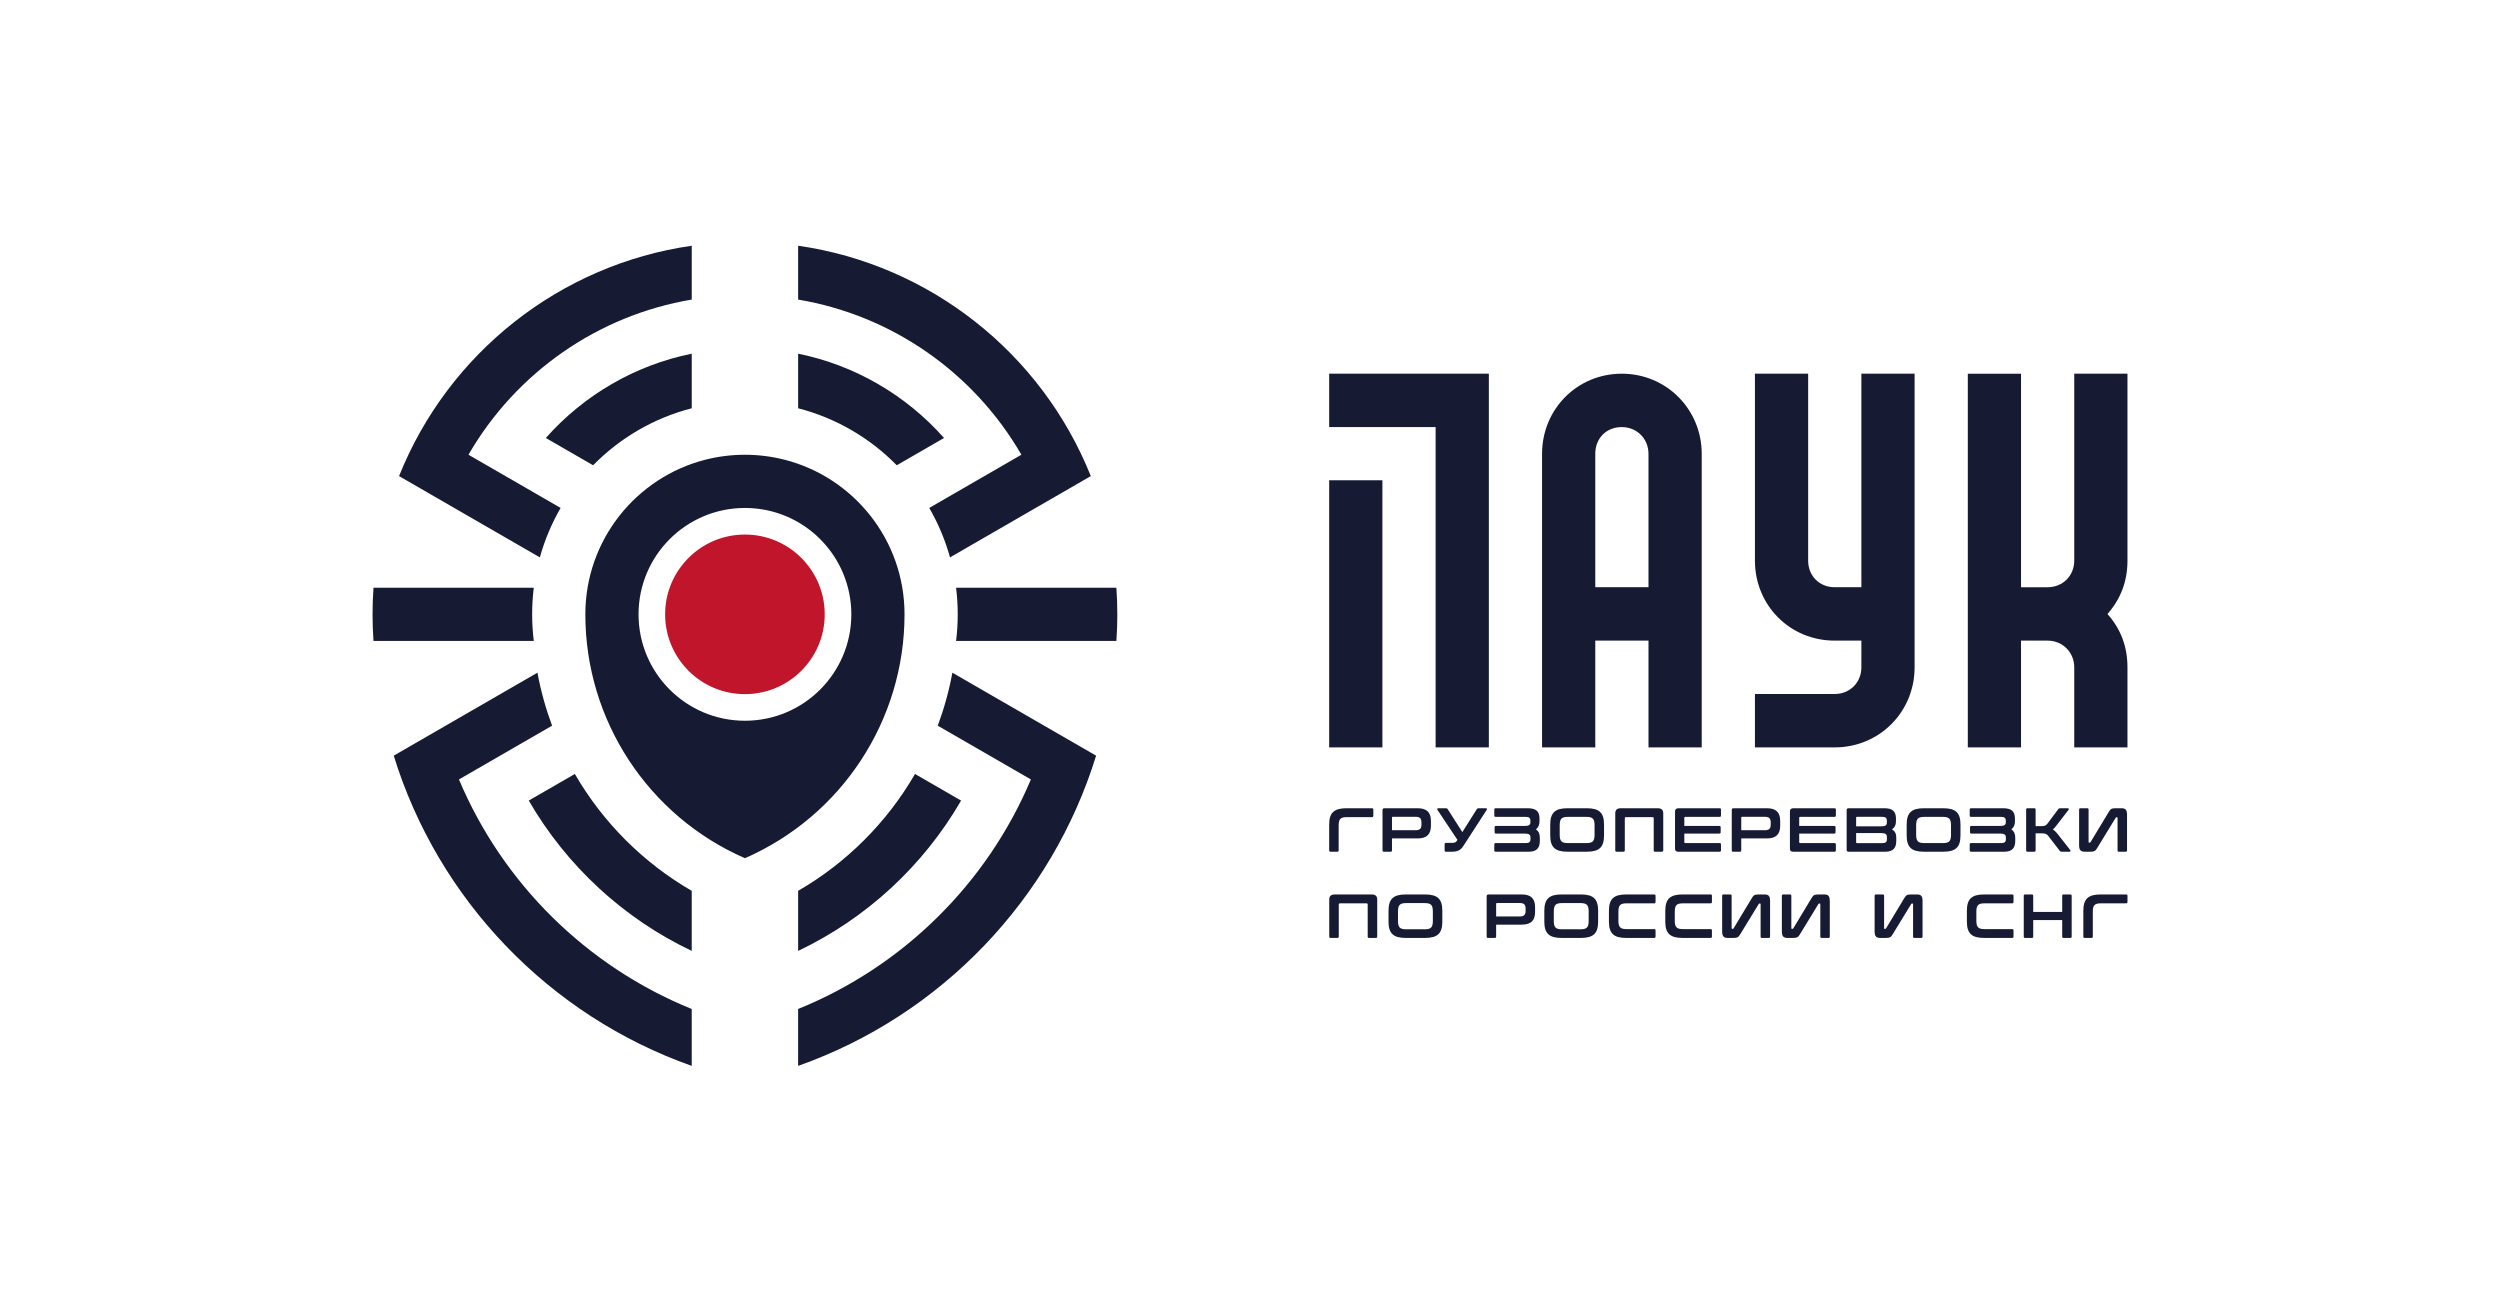 <?xml version="1.0" encoding="UTF-8"?> <svg xmlns="http://www.w3.org/2000/svg" xmlns:xlink="http://www.w3.org/1999/xlink" xmlns:xodm="http://www.corel.com/coreldraw/odm/2003" xml:space="preserve" width="120.643mm" height="63.44mm" version="1.1" style="shape-rendering:geometricPrecision; text-rendering:geometricPrecision; image-rendering:optimizeQuality; fill-rule:evenodd; clip-rule:evenodd" viewBox="0 0 12064.22 6343.98"> <defs> <style type="text/css"> .fil2 {fill:none} .fil1 {fill:#161A33} .fil0 {fill:#C1152B} </style> </defs> <g id="Слой_x0020_1">  <g id="_1872902210144"> <g> <circle class="fil0" cx="3594.74" cy="2964.63" r="385.07"></circle> <g> <path class="fil1" d="M1900.04 3646.64c214.14,694.09 748.75,1253.35 1437.99,1496.96 0,-91.51 0,-183.02 0,-274.53 -505.01,-204.4 -911.44,-604.79 -1123.31,-1107.68 149.82,-86.51 299.64,-173 449.45,-259.49 -30.57,-82.14 -54.34,-167.59 -70.61,-255.67l-693.52 400.41zm3389.39 0c-214.13,694.09 -748.75,1253.35 -1437.98,1496.96 0,-91.51 0,-183.02 0,-274.53 505,-204.4 911.43,-604.79 1123.3,-1107.68 -149.81,-86.51 -299.63,-173 -449.45,-259.49 30.58,-82.14 54.34,-167.59 70.62,-255.67l693.51 400.41zm-1951.4 652.22c0,96.62 0,193.24 0,289.85 -328.81,-156.19 -603.94,-410.11 -786.37,-725.42 74.12,-42.8 148.24,-85.59 222.36,-128.38 135.26,233.76 330.39,428.81 564.01,563.95zm3076.16 -692.23l0 -1288.99 256.82 0 0 1288.99 -256.82 0zm0 -1545.69l0 -257.62 770.46 0 0 1803.31 -256.82 0 0 -1545.69c-171.22,0 -342.42,0 -513.64,0zm1412.18 0c-75.15,0 -128.08,54.07 -128.08,129.14l0 643.69 256.82 0 0 -643.69c0,-72.6 -55.75,-129.14 -128.74,-129.14zm385.56 129.14l0 1416.56 -256.82 0 0 -515.24 -256.82 0 0 515.24 -256.82 0 0 -1416.56c0,-215.18 169.12,-386.76 384.9,-386.76 215.18,0 385.56,171.93 385.56,386.76zm1027.29 -386.76l0 1417.23c0,215.39 -170.05,386.09 -385.57,386.09l-384.9 0 0 -257.62 384.9 0c73.36,0 128.75,-55.31 128.75,-128.47l0 -129.15 -128.75 0c-216.12,0 -384.9,-170.33 -384.9,-386.09l0 -901.99 256.83 0 0 901.99c0,73.81 54.37,128.46 128.07,128.46l128.75 0 0 -1030.45 256.82 0zm770.46 901.99l0 -901.99 256.82 0 0 901.99c0,98.94 -32.19,184.8 -96.57,257.62 64.38,72.13 96.57,158.01 96.57,257.62l0 386.09 -256.82 0 0 -386.09c0,-72.86 -56.04,-129.15 -128.74,-129.15l-128.08 0 0 515.24 -256.82 0 0 -1803.31 256.82 0 0 1030.45 128.08 0c73.15,0 128.74,-55.05 128.74,-128.46zm-3511.82 1194.98c-60.36,0 -83.68,21.57 -83.68,79.14l0 124.09c0,4.49 2.38,6.59 6.87,6.59l32.29 0c4.47,0 6.57,-2.1 6.57,-6.59l0 -119.6c0,-31.77 8.94,-40.76 39.74,-40.76l121.01 0c4.47,0 6.58,-2.41 6.58,-6.9l0 -29.37c0,-4.49 -2.11,-6.6 -6.58,-6.6l-122.8 0zm182.64 0c-5.98,0 -8.96,3 -8.96,9l0 194.23c0,4.49 2.38,6.59 6.85,6.59l32.29 0c4.47,0 6.58,-2.1 6.58,-6.59l0 -57.55 123.69 0c45.74,0 64.25,-21.29 64.25,-61.75l0 -22.17c0,-40.48 -18.51,-61.76 -64.25,-61.76l-160.45 0zm36.76 44.95c0,-2.68 1.19,-3.59 3.87,-3.59l110.56 0c20.33,0 27.8,8.7 27.8,26.67l0 11.41c0,17.97 -7.47,26.67 -27.8,26.67l-114.43 0 0 -61.16zm222.97 -44.95c-5.37,0 -5.67,4.49 -3.6,7.79l96.52 144.78 -2.66 4.19c-4.49,7.2 -9.28,10.49 -23.63,10.49l-28.96 0c-4.51,0 -6.58,2.11 -6.58,6.6l0 29.38c0,4.49 2.07,6.59 6.58,6.59l29.88 0c20,0 39.43,-4.49 53.18,-26.68l113.55 -175.35c1.79,-3 2.08,-7.79 -3.6,-7.79l-33.16 0c-8.38,0 -10.15,2.4 -12.26,6.3l-68.74 108.81 -70.81 -110.92c-2.08,-3.29 -4.77,-4.19 -9.85,-4.19l-35.86 0zm277.37 0c-4.49,0 -6.56,2.11 -6.56,6.6l0 28.48c0,4.19 2.07,6.59 6.56,6.59l145.51 0c15.55,0 22.13,5.69 22.13,18.28l0 7.49c0,11.7 -5.98,17.99 -25.71,17.99l-140.15 0c-4.47,0 -6.87,2.09 -6.87,6.6l0 23.68c0,4.49 2.4,6.59 6.87,6.59l140.15 0c19.73,0 26.01,6.6 26.01,18.87l0 8.7c0,12.6 -6.58,18.28 -22.13,18.28l-145.81 0c-4.49,0 -6.56,2.4 -6.56,6.91l0 28.17c0,4.49 2.07,6.59 6.56,6.59l160.17 0c39.44,0 52.89,-20.08 52.89,-51.86l0 -17.38c0,-16.79 -5.98,-29.98 -18.84,-38.66 11.35,-9 17.33,-21.89 17.33,-38.08l0 -14.38c0,-33.27 -15.52,-49.46 -56.76,-49.46l-154.79 0zm346.98 0c-60.36,0 -83.66,21.57 -83.66,79.14l0 51.54c0,57.57 23.3,79.14 83.66,79.14l92.33 0c60.67,0 83.66,-21.57 83.66,-79.14l0 -51.54c0,-57.57 -22.99,-79.14 -83.66,-79.14l-92.33 0zm-37.95 82.43c0,-31.48 8.98,-40.76 39.76,-40.76l88.75 0c30.77,0 39.73,9.28 39.73,40.76l0 44.96c0,31.48 -8.96,40.76 -39.73,40.76l-88.75 0c-30.78,0 -39.76,-9.28 -39.76,-40.76l0 -44.96zm295.91 -82.43c-20.03,0 -27.8,8.09 -27.8,25.49l0 177.74c0,4.49 2.41,6.59 6.88,6.59l32.58 0c4.47,0 6.58,-2.1 6.58,-6.59l0 -154.36c0,-4.22 2.06,-6 6.28,-6l126.99 0c4.47,0 6.28,1.78 6.28,6l0 154.36c0,4.49 2.07,6.59 6.56,6.59l32.58 0c4.47,0 6.87,-2.1 6.87,-6.59l0 -177.74c0,-17.4 -7.79,-25.49 -27.79,-25.49l-176.01 0zm277.39 0c-11.67,0 -16.75,6.3 -16.75,14.98l0 179.84c0,11.11 5.08,15 16.75,15l198.42 0c4.47,0 6.55,-2.1 6.55,-6.59l0 -28.49c0,-4.49 -2.08,-6.59 -6.55,-6.59l-166.46 0c-2.68,0 -3.89,-1.49 -3.89,-4.49l0 -41.36 168.54 0c4.49,0 6.87,-2.1 6.87,-6.59l0 -23.68c0,-4.51 -2.38,-6.6 -6.87,-6.6l-168.54 0 0 -39.56c0,-3 1.21,-4.2 3.89,-4.2l166.46 0c4.47,0 6.55,-2.1 6.55,-6.59l0 -28.48c0,-4.49 -2.08,-6.6 -6.55,-6.6l-198.42 0zm266 0c-5.98,0 -8.96,3 -8.96,9l0 194.23c0,4.49 2.39,6.59 6.88,6.59l32.26 0c4.49,0 6.58,-2.1 6.58,-6.59l0 -57.55 123.71 0c45.72,0 64.24,-21.29 64.24,-61.75l0 -22.17c0,-40.48 -18.52,-61.76 -64.24,-61.76l-160.47 0zm36.76 44.95c0,-2.68 1.19,-3.59 3.89,-3.59l110.55 0c20.32,0 27.79,8.7 27.79,26.67l0 11.41c0,17.97 -7.47,26.67 -27.79,26.67l-114.44 0 0 -61.16zm251.66 -44.95c-11.66,0 -16.73,6.3 -16.73,14.98l0 179.84c0,11.11 5.07,15 16.73,15l198.42 0c4.47,0 6.57,-2.1 6.57,-6.59l0 -28.49c0,-4.49 -2.1,-6.59 -6.57,-6.59l-166.44 0c-2.7,0 -3.89,-1.49 -3.89,-4.49l0 -41.36 168.52 0c4.51,0 6.87,-2.1 6.87,-6.59l0 -23.68c0,-4.51 -2.36,-6.6 -6.87,-6.6l-168.52 0 0 -39.56c0,-3 1.19,-4.2 3.89,-4.2l166.44 0c4.47,0 6.57,-2.1 6.57,-6.59l0 -28.48c0,-4.49 -2.1,-6.6 -6.57,-6.6l-198.42 0zm266.02 0c-5.98,0 -8.98,3 -8.98,9l0 191.82c0,6 3,9 8.98,9l177.48 0c39.76,0 52.91,-20.08 52.91,-51.86l0 -17.38c0,-17.68 -6.58,-30.57 -20.62,-38.66 12.55,-8.4 19.13,-20.99 19.13,-38.08l0 -14.38c0,-33.27 -15.56,-49.46 -56.8,-49.46l-172.1 0zm159.26 119.9c19.73,0 25.99,6.59 25.99,18.89l0 11.38c0,12.59 -6.26,18.29 -22.09,18.29l-122.53 0c-2.68,0 -3.87,-1.21 -3.87,-3.91l0 -44.65 122.5 0zm-122.5 -74.63c0,-2.7 1.19,-3.91 3.87,-3.91l122.23 0c15.52,0 22.09,5.7 22.09,17.99l0 10.19c0,11.68 -5.96,17.68 -25.69,17.68l-122.5 0 0 -41.95zm327.55 -45.27c-60.36,0 -83.66,21.57 -83.66,79.14l0 51.54c0,57.57 23.3,79.14 83.66,79.14l92.35 0c60.67,0 83.66,-21.57 83.66,-79.14l0 -51.54c0,-57.57 -22.99,-79.14 -83.66,-79.14l-92.35 0zm-37.93 82.43c0,-31.48 8.96,-40.76 39.74,-40.76l88.75 0c30.77,0 39.75,9.28 39.75,40.76l0 44.96c0,31.48 -8.98,40.76 -39.75,40.76l-88.75 0c-30.78,0 -39.74,-9.28 -39.74,-40.76l0 -44.96zm265.1 -82.43c-4.47,0 -6.56,2.11 -6.56,6.6l0 28.48c0,4.19 2.09,6.59 6.56,6.59l145.53 0c15.55,0 22.11,5.69 22.11,18.28l0 7.49c0,11.7 -5.98,17.99 -25.69,17.99l-140.15 0c-4.47,0 -6.87,2.09 -6.87,6.6l0 23.68c0,4.49 2.4,6.59 6.87,6.59l140.15 0c19.71,0 25.99,6.6 25.99,18.87l0 8.7c0,12.6 -6.58,18.28 -22.11,18.28l-145.83 0c-4.47,0 -6.56,2.4 -6.56,6.91l0 28.17c0,4.49 2.09,6.59 6.56,6.59l160.19 0c39.44,0 52.89,-20.08 52.89,-51.86l0 -17.38c0,-16.79 -5.98,-29.98 -18.84,-38.66 11.35,-9 17.33,-21.89 17.33,-38.08l0 -14.38c0,-33.27 -15.52,-49.46 -56.77,-49.46l-154.8 0zm272.6 0c-4.47,0 -6.88,2.11 -6.88,6.6l0 196.63c0,4.49 2.41,6.59 6.88,6.59l32.28 0c4.47,0 6.56,-2.1 6.56,-6.59l0 -82.14 28.39 0c18.53,0 25.41,3 33.46,13.49l54.99 71.35c2.1,2.7 3.28,3.89 8.36,3.89l38.25 0c5.98,0 5.38,-5.7 3.89,-7.79l-61.25 -77.94c-7.49,-9.59 -14.66,-16.49 -22.71,-21.57 5.68,-4.81 11.05,-11.11 17.92,-20.09l57.98 -75.24c2.08,-2.7 1.19,-7.19 -3.88,-7.19l-37.07 0c-5.37,0 -6.58,1.19 -8.66,3.89l-51.4 68.95c-8.66,11.38 -14.34,13.49 -33.18,13.49l-25.09 0 0 -79.73c0,-4.49 -2.09,-6.6 -6.56,-6.6l-32.28 0zm255.55 0c-4.47,0 -6.86,2.11 -6.86,6.6l0 172.05c0,24.28 8.97,31.17 27.18,31.17l25.71 0c21.2,0 25.69,-3.59 34.36,-17.68l89.34 -146.27c0.6,-1.51 2.11,-2.11 3.88,-2.11l2.7 0c1.51,0 2.4,0.89 2.4,3l0 156.47c0,4.49 2.07,6.59 6.56,6.59l32.28 0c4.47,0 6.88,-2.1 6.88,-6.59l0 -172.06c0,-24.57 -8.69,-31.17 -26.91,-31.17l-26.28 0c-21.54,0 -26.31,3.3 -34.67,17.38l-88.45 146.58c-0.91,1.5 -2.39,2.1 -4.19,2.1l-2.7 0c-1.48,0 -2.37,-0.89 -2.37,-3l0 -156.46c0,-4.49 -2.1,-6.6 -6.58,-6.6l-32.28 0zm-3597.72 416.03c-20.03,0 -27.79,8.08 -27.79,25.48l0 177.74c0,4.49 2.4,6.6 6.87,6.6l32.58 0c4.47,0 6.58,-2.11 6.58,-6.6l0 -154.36c0,-4.21 2.07,-6 6.28,-6l126.99 0c4.47,0 6.28,1.79 6.28,6l0 154.36c0,4.49 2.07,6.6 6.56,6.6l32.58 0c4.47,0 6.87,-2.11 6.87,-6.6l0 -177.74c0,-17.4 -7.78,-25.48 -27.81,-25.48l-175.99 0zm341.92 0c-60.36,0 -83.66,21.57 -83.66,79.13l0 51.55c0,57.56 23.3,79.14 83.66,79.14l92.33 0c60.67,0 83.68,-21.58 83.68,-79.14l0 -51.55c0,-57.56 -23.01,-79.13 -83.68,-79.13l-92.33 0zm-37.95 82.43c0,-31.48 8.98,-40.76 39.76,-40.76l88.75 0c30.77,0 39.73,9.28 39.73,40.76l0 44.95c0,31.49 -8.96,40.76 -39.73,40.76l-88.75 0c-30.78,0 -39.76,-9.27 -39.76,-40.76l0 -44.95zm436.87 -82.43c-5.98,0 -8.96,3 -8.96,8.99l0 194.23c0,4.49 2.39,6.6 6.88,6.6l32.26 0c4.49,0 6.58,-2.11 6.58,-6.6l0 -57.54 123.71 0c45.72,0 64.24,-21.3 64.24,-61.76l0 -22.17c0,-40.48 -18.52,-61.75 -64.24,-61.75l-160.47 0zm36.76 44.95c0,-2.68 1.19,-3.6 3.89,-3.6l110.55 0c20.32,0 27.81,8.7 27.81,26.68l0 11.4c0,17.98 -7.49,26.68 -27.81,26.68l-114.44 0 0 -61.16zm316.21 -44.95c-60.36,0 -83.68,21.57 -83.68,79.13l0 51.55c0,57.56 23.32,79.14 83.68,79.14l92.33 0c60.67,0 83.66,-21.58 83.66,-79.14l0 -51.55c0,-57.56 -22.99,-79.13 -83.66,-79.13l-92.33 0zm-37.95 82.43c0,-31.48 8.96,-40.76 39.74,-40.76l88.75 0c30.77,0 39.75,9.28 39.75,40.76l0 44.95c0,31.49 -8.98,40.76 -39.75,40.76l-88.75 0c-30.78,0 -39.74,-9.27 -39.74,-40.76l0 -44.95zm349.69 -82.43c-60.36,0 -83.66,21.57 -83.66,79.13l0 51.55c0,57.56 23.3,79.14 83.66,79.14l134.76 0c4.47,0 6.58,-2.11 6.58,-6.6l0 -29.38c0,-4.49 -2.11,-6.59 -6.58,-6.59l-132.97 0c-30.78,0 -39.74,-9.3 -39.74,-41.06l0 -42.57c0,-31.76 8.96,-40.76 39.74,-40.76l132.97 0c4.47,0 6.58,-2.4 6.58,-6.89l0 -29.38c0,-4.49 -2.11,-6.59 -6.58,-6.59l-134.76 0zm271.98 0c-60.35,0 -83.66,21.57 -83.66,79.13l0 51.55c0,57.56 23.31,79.14 83.66,79.14l134.79 0c4.47,0 6.57,-2.11 6.57,-6.6l0 -29.38c0,-4.49 -2.1,-6.59 -6.57,-6.59l-132.98 0c-30.77,0 -39.73,-9.3 -39.73,-41.06l0 -42.57c0,-31.76 8.96,-40.76 39.73,-40.76l132.98 0c4.47,0 6.57,-2.4 6.57,-6.89l0 -29.38c0,-4.49 -2.1,-6.59 -6.57,-6.59l-134.79 0zm197.6 0c-4.47,0 -6.85,2.1 -6.85,6.59l0 172.06c0,24.27 8.96,31.17 27.18,31.17l25.71 0c21.2,0 25.69,-3.6 34.35,-17.68l89.34 -146.28c0.6,-1.51 2.11,-2.1 3.88,-2.1l2.7 0c1.51,0 2.4,0.89 2.4,3l0 156.46c0,4.49 2.07,6.6 6.58,6.6l32.26 0c4.47,0 6.88,-2.11 6.88,-6.6l0 -172.06c0,-24.57 -8.68,-31.16 -26.9,-31.16l-26.29 0c-21.53,0 -26.3,3.29 -34.67,17.38l-88.45 146.57c-0.89,1.51 -2.38,2.11 -4.19,2.11l-2.68 0c-1.49,0 -2.39,-0.9 -2.39,-3l0 -156.47c0,-4.49 -2.1,-6.59 -6.57,-6.59l-32.29 0zm288.14 0c-4.47,0 -6.86,2.1 -6.86,6.59l0 172.06c0,24.27 8.96,31.17 27.18,31.17l25.71 0c21.2,0 25.69,-3.6 34.35,-17.68l89.35 -146.28c0.6,-1.51 2.1,-2.1 3.87,-2.1l2.71 0c1.5,0 2.4,0.89 2.4,3l0 156.46c0,4.49 2.07,6.6 6.56,6.6l32.28 0c4.47,0 6.87,-2.11 6.87,-6.6l0 -172.06c0,-24.57 -8.68,-31.16 -26.9,-31.16l-26.28 0c-21.54,0 -26.31,3.29 -34.67,17.38l-88.45 146.57c-0.91,1.51 -2.39,2.11 -4.19,2.11l-2.7 0c-1.48,0 -2.37,-0.9 -2.37,-3l0 -156.47c0,-4.49 -2.11,-6.59 -6.58,-6.59l-32.28 0zm447.64 0c-4.47,0 -6.88,2.1 -6.88,6.59l0 172.06c0,24.27 8.97,31.17 27.18,31.17l25.71 0c21.22,0 25.71,-3.6 34.35,-17.68l89.37 -146.28c0.58,-1.51 2.09,-2.1 3.87,-2.1l2.69 0c1.51,0 2.4,0.89 2.4,3l0 156.46c0,4.49 2.09,6.6 6.58,6.6l32.28 0c4.47,0 6.86,-2.11 6.86,-6.6l0 -172.06c0,-24.57 -8.67,-31.16 -26.89,-31.16l-26.3 0c-21.52,0 -26.29,3.29 -34.67,17.38l-88.43 146.57c-0.92,1.51 -2.41,2.11 -4.21,2.11l-2.68 0c-1.5,0 -2.39,-0.9 -2.39,-3l0 -156.47c0,-4.49 -2.09,-6.59 -6.58,-6.59l-32.26 0zm522.02 0c-60.35,0 -83.66,21.57 -83.66,79.13l0 51.55c0,57.56 23.31,79.14 83.66,79.14l134.77 0c4.49,0 6.57,-2.11 6.57,-6.6l0 -29.38c0,-4.49 -2.08,-6.59 -6.57,-6.59l-132.96 0c-30.77,0 -39.75,-9.3 -39.75,-41.06l0 -42.57c0,-31.76 8.98,-40.76 39.75,-40.76l132.96 0c4.49,0 6.57,-2.4 6.57,-6.89l0 -29.38c0,-4.49 -2.08,-6.59 -6.57,-6.59l-134.77 0zm197.6 0c-4.47,0 -6.87,2.1 -6.87,6.59l0 196.63c0,4.49 2.4,6.6 6.87,6.6l32.29 0c4.47,0 6.55,-2.11 6.55,-6.6l0 -79.73 139.85 0 0 79.73c0,4.49 2.09,6.6 6.58,6.6l32.28 0c4.47,0 6.86,-2.11 6.86,-6.6l0 -196.63c0,-4.49 -2.39,-6.59 -6.86,-6.59l-32.28 0c-4.49,0 -6.58,2.1 -6.58,6.59l0 77.93 -139.85 0 0 -77.93c0,-4.49 -2.08,-6.59 -6.55,-6.59l-32.29 0zm364.33 0c-60.36,0 -83.66,21.57 -83.66,79.13l0 124.09c0,4.49 2.38,6.6 6.87,6.6l32.29 0c4.47,0 6.57,-2.11 6.57,-6.6l0 -119.6c0,-31.76 8.95,-40.76 39.74,-40.76l121.01 0c4.48,0 6.58,-2.4 6.58,-6.89l0 -29.38c0,-4.49 -2.1,-6.59 -6.58,-6.59l-122.82 0zm-6542.37 -174.9c466.53,-203.84 770.15,-664.72 770.15,-1176.78 0,-358.95 -245.58,-660.55 -577.89,-745.95 -125.48,-32.25 -259.03,-32.25 -384.52,0 -332.31,85.4 -577.88,387 -577.88,745.95 0,512.06 303.61,972.94 770.14,1176.78zm513.43 -1176.78c0,283.56 -229.87,513.43 -513.43,513.43 -283.56,0 -513.43,-229.87 -513.43,-513.43 0,-283.56 229.87,-513.43 513.43,-513.43 283.56,0 513.43,229.87 513.43,513.43zm-256.71 1334.23c0,96.62 0,193.24 0,289.85 328.81,-156.19 603.93,-410.11 786.37,-725.42 -74.12,-42.8 -148.24,-85.59 -222.36,-128.38 -135.26,233.76 -330.39,428.81 -564.01,563.95zm1535.76 -1462.58c6.03,85.41 6.03,171.31 0,256.71 -257.86,0 -515.71,0 -773.57,0 10.6,-85.04 10.6,-171.66 0,-256.71 257.86,0 515.71,0 773.57,0zm-903.05 -385.16c42.91,74.16 76.81,154.18 100.2,238.57 226.48,-130.75 452.95,-261.51 679.43,-392.27 -238,-594.85 -778.06,-1020.87 -1412.35,-1111.6 0,86.61 0,173.21 0,259.82 451.81,75.79 847.48,351.3 1077.44,748.72 -148.24,85.58 -296.48,171.17 -444.72,256.76zm71.37 -337.64c-184.63,-208.26 -431.64,-351.45 -704.09,-406.75 0,85.92 0,173.7 0,263.39 183.54,47.24 347.22,143.95 475.97,275.06 76.04,-43.9 152.08,-87.8 228.12,-131.7zm-1850.24 337.64c-42.91,74.16 -76.8,154.18 -100.2,238.57 -226.48,-130.75 -452.95,-261.51 -679.43,-392.27 238,-594.85 778.06,-1020.87 1412.36,-1111.6 0,86.61 0,173.21 0,259.82 -451.82,75.79 -847.49,351.3 -1077.44,748.72 148.24,85.58 296.47,171.17 444.71,256.76zm-71.37 -337.64c184.63,-208.26 431.65,-351.45 704.1,-406.75 0,85.92 0,173.7 0,263.39 -183.54,47.24 -347.22,143.95 -475.98,275.06 -76.04,-43.9 -152.08,-87.8 -228.12,-131.7zm-831.68 722.8c-6.03,85.41 -6.03,171.31 0,256.71 257.86,0 515.72,0 773.58,0 -10.61,-85.04 -10.61,-171.66 0,-256.71 -257.86,0 -515.72,0 -773.58,0z"></path> </g> </g> <rect class="fil2" width="12064.22" height="6343.98"></rect> </g> </g> </svg> 